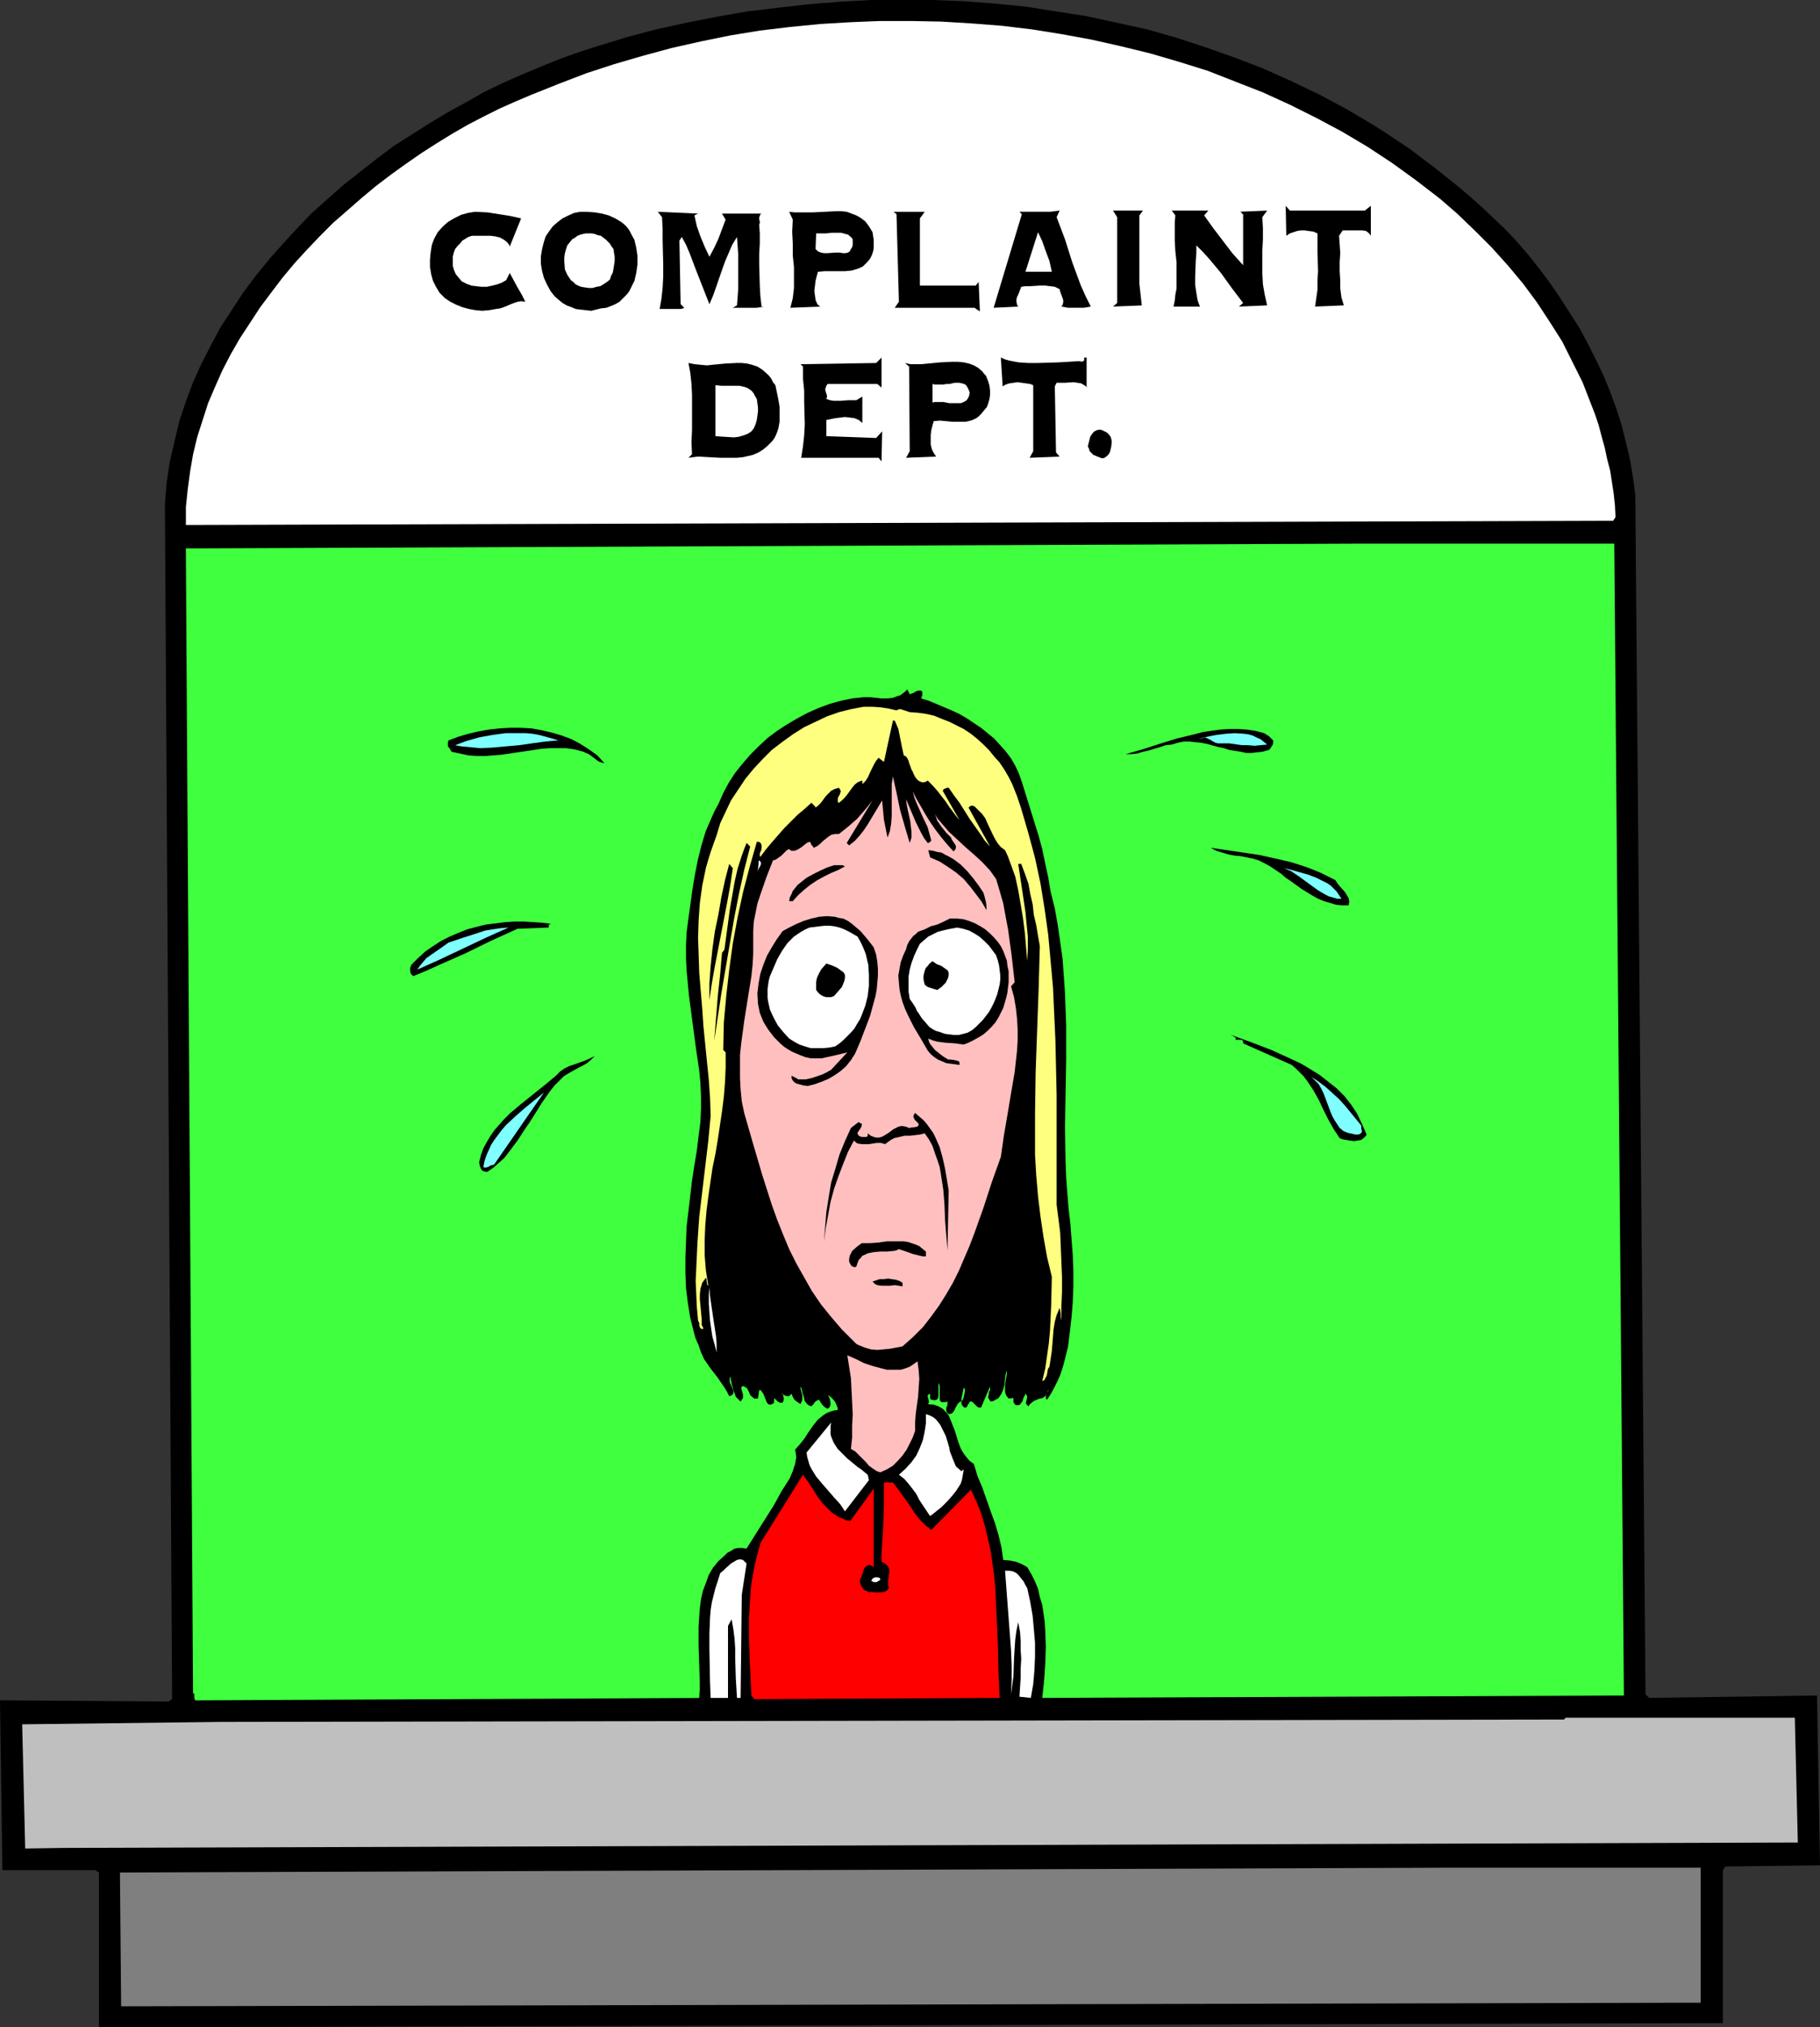 <?xml version="1.0" encoding="UTF-8" standalone="no"?>
<svg
   version="1.0"
   width="129.766mm"
   height="144.477mm"
   id="svg64"
   sodipodi:docname="Complaints - Nerd 2.wmf"
   xmlns:inkscape="http://www.inkscape.org/namespaces/inkscape"
   xmlns:sodipodi="http://sodipodi.sourceforge.net/DTD/sodipodi-0.dtd"
   xmlns="http://www.w3.org/2000/svg"
   xmlns:svg="http://www.w3.org/2000/svg">
  <rect width="100%" height="100%" fill="#333333" stroke="none"/>
  <sodipodi:namedview
     id="namedview64"
     pagecolor="#ffffff"
     bordercolor="#000000"
     borderopacity="0.25"
     inkscape:showpageshadow="2"
     inkscape:pageopacity="0.0"
     inkscape:pagecheckerboard="0"
     inkscape:deskcolor="#d1d1d1"
     inkscape:document-units="mm" />
  <defs
     id="defs1">
    <pattern
       id="WMFhbasepattern"
       patternUnits="userSpaceOnUse"
       width="6"
       height="6"
       x="0"
       y="0" />
  </defs>
  <path
     style="fill:#000000;fill-opacity:1;fill-rule:evenodd;stroke:none"
     d="m 408.524,64.803 3.232,3.717 3.07,3.878 2.909,3.878 2.747,4.04 2.586,4.04 2.586,4.04 2.262,4.202 2.101,4.202 2.101,4.363 1.778,4.363 1.616,4.363 1.454,4.525 1.131,4.525 1.131,4.686 0.808,4.848 0.646,4.848 2.747,323.044 0.97,0.97 45.248,-0.646 0.808,45.734 -25.533,0.323 -0.646,0.97 V 544.925 l -437.612,1.131 v -41.694 l -0.97,-0.646 H 0.646 L 0,457.983 l 45.41,0.323 0.97,-0.646 -1.939,-321.913 0.485,-5.818 0.808,-5.495 1.293,-5.495 1.293,-5.495 1.778,-5.333 1.939,-5.171 2.262,-5.01 2.586,-5.01 2.586,-4.848 3.07,-4.686 3.07,-4.686 3.394,-4.525 3.555,-4.363 3.717,-4.202 3.878,-4.202 3.878,-4.04 4.363,-3.878 4.202,-3.717 4.525,-3.555 4.525,-3.555 4.525,-3.394 4.848,-3.07 4.848,-3.07 4.848,-2.909 5.01,-2.747 4.848,-2.747 5.01,-2.424 5.171,-2.262 5.01,-2.101 5.171,-2.101 5.01,-1.778 5.01,-1.616 7.918,-2.424 7.918,-2.101 8.08,-1.778 8.242,-1.616 8.242,-1.454 8.242,-0.97 8.403,-0.97 8.242,-0.646 L 234.643,0 h 8.403 8.242 l 8.403,0.323 8.403,0.646 8.242,0.808 8.242,1.293 8.242,1.293 8.242,1.778 8.08,1.778 7.918,2.262 7.918,2.586 7.757,2.747 7.595,2.909 7.595,3.394 7.434,3.555 7.272,3.878 7.11,4.202 3.555,2.262 3.394,2.262 3.394,2.262 3.394,2.586 3.232,2.424 3.232,2.586 3.232,2.586 3.232,2.747 3.07,2.747 3.07,2.909 3.07,2.909 z"
     id="path1" />
  <path
     style="fill:#ffffff;fill-opacity:1;fill-rule:evenodd;stroke:none"
     d="m 388.001,53.491 4.848,4.202 4.686,4.525 4.525,4.525 4.363,4.848 4.04,4.848 3.717,5.01 3.394,5.171 3.394,5.333 2.747,5.494 2.747,5.494 1.131,2.909 1.131,2.909 1.131,2.909 0.97,2.909 0.808,3.07 0.808,2.909 0.646,3.07 0.808,3.07 0.97,6.303 0.323,3.07 0.162,3.232 -0.646,0.97 -384.608,1.131 v -4.848 l 0.485,-4.686 0.646,-4.848 0.808,-4.686 1.131,-4.686 1.454,-4.525 1.454,-4.525 1.939,-4.525 1.939,-4.363 2.262,-4.363 2.424,-4.202 2.747,-4.202 2.747,-4.202 2.909,-3.878 3.07,-4.04 3.232,-3.878 3.394,-3.717 3.555,-3.717 3.555,-3.555 3.717,-3.232 3.878,-3.394 3.878,-3.232 4.04,-3.07 4.04,-2.909 4.202,-2.909 4.04,-2.586 4.202,-2.586 4.202,-2.424 4.363,-2.262 4.202,-2.101 4.363,-1.939 4.202,-1.778 7.272,-2.909 7.595,-2.909 7.434,-2.424 7.757,-2.262 7.757,-2.101 7.918,-1.778 7.918,-1.616 7.918,-1.293 8.08,-0.97 8.242,-0.808 8.08,-0.485 8.08,-0.323 h 8.242 l 8.242,0.162 8.08,0.485 8.242,0.646 8.08,0.97 8.08,1.293 7.918,1.454 7.918,1.778 7.918,1.939 7.757,2.262 7.757,2.424 7.434,2.909 7.434,2.909 7.434,3.394 7.11,3.555 6.949,3.717 6.787,4.04 6.626,4.363 6.464,4.686 z"
     id="path2" />
  <path
     style="fill:#000000;fill-opacity:1;fill-rule:evenodd;stroke:none"
     d="m 367.801,56.723 1.616,-1.293 v 8.08 l -0.323,-0.485 -0.323,-0.323 -0.646,-0.485 -0.97,-0.162 h -1.131 -2.101 -1.131 -0.97 l -0.97,1.454 0.162,2.262 0.162,2.424 -0.162,2.424 v 2.424 l 0.162,2.424 v 2.262 l 0.323,2.424 0.646,2.101 -7.757,0.323 0.323,-2.262 0.323,-2.262 v -2.586 l 0.162,-2.424 -0.162,-5.171 V 65.288 62.864 l -1.131,-0.485 -1.293,-0.162 -0.97,-0.162 H 350.51 l -0.97,0.162 -0.97,0.323 -0.97,0.323 -0.97,0.646 -0.162,-8.08 1.131,1.293 z"
     id="path3" />
  <path
     style="fill:#000000;fill-opacity:1;fill-rule:evenodd;stroke:none"
     d="m 284.739,58.5 2.262,5.979 0.97,3.07 0.97,3.07 1.131,3.07 1.131,3.07 1.293,2.909 1.454,2.909 -1.939,0.323 h -2.101 -2.101 l -1.778,-0.323 0.323,-0.485 0.162,-0.646 v -0.646 l -0.162,-0.485 -0.485,-1.293 -0.162,-0.485 -0.162,-0.646 -1.293,-0.646 -1.293,-0.162 -1.293,-0.162 h -1.454 l -2.586,0.162 h -1.293 l -1.131,0.162 -0.485,1.293 -0.323,0.808 -0.323,0.646 -0.162,0.646 v 0.646 l 0.162,0.808 0.323,0.485 -6.626,0.323 7.595,-25.21 -0.646,-0.646 h 2.747 2.747 2.747 l 2.586,-0.323 z"
     id="path4" />
  <path
     style="fill:#000000;fill-opacity:1;fill-rule:evenodd;stroke:none"
     d="m 307.04,58.015 v 6.141 3.07 6.141 3.07 l 0.323,2.909 0.323,2.909 h 0.323 l -8.08,0.323 1.131,-0.97 V 58.5 l -1.131,-1.778 h 8.08 z"
     id="path5" />
  <path
     style="fill:#000000;fill-opacity:1;fill-rule:evenodd;stroke:none"
     d="m 324.492,58.015 2.424,3.394 2.586,3.394 2.586,3.394 2.909,3.232 V 57.692 l -0.323,-0.162 -0.162,-0.323 -0.323,-0.162 h -0.323 l 7.595,-0.323 -1.293,1.778 0.162,2.909 v 3.07 l -0.162,3.07 v 5.979 l 0.162,3.07 0.485,2.747 0.646,2.909 -7.595,0.323 1.131,-0.97 -3.07,-4.04 -2.909,-4.04 -3.232,-3.878 -1.616,-1.778 -1.778,-1.778 v 2.101 l -0.162,2.101 -0.162,4.363 v 2.101 l 0.323,2.101 0.323,1.939 0.323,0.97 0.323,0.808 h -7.11 l 0.323,-1.616 0.162,-1.616 0.323,-1.616 V 76.277 73.368 70.62 l -0.323,-2.909 -0.162,-2.909 v -1.616 -3.394 l 0.162,-1.778 -0.97,-1.293 h 9.858 z"
     id="path6" />
  <path
     style="fill:#000000;fill-opacity:1;fill-rule:evenodd;stroke:none"
     d="m 140.43,58.823 -3.07,7.595 -0.162,-0.485 -0.485,-0.646 -0.808,-0.646 -1.131,-0.646 -1.293,-0.323 -1.293,-0.162 h -1.454 -2.747 -0.808 l -0.97,0.323 -0.808,0.485 -0.808,0.485 -0.646,0.808 -0.646,0.646 -0.646,0.808 -0.323,0.808 -0.323,1.293 v 1.131 1.293 l 0.323,1.131 0.485,1.131 0.808,0.97 0.808,0.97 1.293,0.646 1.293,0.485 1.293,0.162 1.454,0.162 h 1.454 l 1.454,-0.323 1.293,-0.323 1.293,-0.485 1.131,-0.646 0.97,-1.939 v 0 l 2.101,3.878 1.131,1.939 0.97,1.939 -1.131,-0.162 -0.97,0.162 -0.97,0.323 -0.808,0.323 -1.939,0.808 -0.97,0.323 -1.131,0.162 -1.778,0.323 -1.939,0.162 -1.778,-0.162 -1.778,-0.323 -1.778,-0.485 -1.616,-0.646 -1.616,-0.808 -1.454,-0.97 -0.808,-0.808 -0.646,-0.646 -0.485,-0.808 -0.485,-0.808 -0.808,-1.616 -0.485,-1.778 -0.323,-1.939 v -1.939 l 0.162,-1.778 0.323,-2.101 0.323,-0.97 0.323,-0.808 0.97,-1.778 1.293,-1.454 1.454,-1.293 1.616,-0.97 1.939,-0.97 1.778,-0.485 1.939,-0.323 3.394,0.162 3.07,0.485 3.07,0.485 z"
     id="path7" />
  <path
     style="fill:#000000;fill-opacity:1;fill-rule:evenodd;stroke:none"
     d="m 170.003,62.864 0.97,1.778 0.485,2.101 0.323,2.101 v 2.424 l -0.323,2.262 -0.485,2.101 -0.97,1.939 -0.485,0.97 -0.646,0.808 -0.97,0.97 -0.97,0.97 -1.131,0.646 -1.131,0.485 -1.293,0.485 -1.454,0.162 -2.586,0.646 -1.454,-0.162 -1.454,-0.162 -1.293,-0.162 -1.131,-0.485 -1.293,-0.485 -1.131,-0.646 -0.97,-0.808 -1.131,-0.97 -1.131,-1.454 -0.97,-1.778 -0.808,-1.778 -0.485,-1.778 -0.323,-1.939 v -2.101 l 0.323,-1.939 0.485,-1.939 0.485,-1.454 0.97,-1.454 0.97,-1.293 1.293,-1.131 1.293,-0.97 1.616,-0.808 1.454,-0.646 1.616,-0.323 h 1.939 l 2.101,0.162 1.939,0.323 1.778,0.485 1.778,0.808 1.616,0.97 0.808,0.646 0.646,0.646 0.646,0.808 z"
     id="path8" />
  <path
     style="fill:#000000;fill-opacity:1;fill-rule:evenodd;stroke:none"
     d="m 187.133,58.015 0.646,2.909 0.97,2.747 1.131,2.747 1.293,2.747 1.293,-2.424 1.131,-2.424 1.939,-5.171 -0.97,-1.616 h 11.312 -0.646 l -0.323,0.162 -0.162,0.485 -0.162,0.323 v 0.646 l 0.162,0.485 v 0.485 l -0.162,0.323 0.162,2.424 v 2.747 l -0.162,2.747 v 2.909 l 0.162,5.656 0.162,2.909 0.323,2.747 h 0.646 l -1.939,0.323 h -2.101 -2.101 -2.262 l 1.131,-0.646 0.162,-2.101 0.162,-2.262 v -4.686 -4.848 l -0.323,-4.525 -1.293,2.101 -0.97,2.262 -0.97,2.262 -0.808,2.262 -1.616,4.686 -0.808,2.262 -0.97,2.262 -1.778,-4.525 -1.778,-4.525 -1.778,-4.686 -0.97,-2.262 -1.131,-2.101 -0.646,0.97 0.323,17.13 0.97,0.97 -0.323,0.162 -0.646,0.162 h -0.808 -2.909 -0.97 -0.97 l 0.485,-2.747 0.323,-2.909 0.162,-3.07 v -3.232 l -0.162,-6.626 v -3.07 l -0.162,-3.07 -1.131,-1.454 10.827,0.485 z"
     id="path9" />
  <path
     style="fill:#000000;fill-opacity:1;fill-rule:evenodd;stroke:none"
     d="m 235.128,62.54 0.323,2.101 V 65.611 66.742 l -0.162,0.97 -0.323,0.97 -0.485,0.97 -0.646,0.808 -0.646,0.646 -0.646,0.646 -0.646,0.323 -0.808,0.323 -1.616,0.485 -1.778,0.162 h -5.494 l -1.778,0.162 -0.323,1.131 -0.323,1.293 -0.162,1.293 -0.162,1.454 0.162,1.293 0.162,1.131 0.485,1.131 0.323,0.323 0.485,0.323 -8.08,0.323 0.323,-1.293 0.323,-1.293 0.323,-2.747 v -2.747 -2.909 l -0.323,-3.07 V 65.611 l -0.162,-3.232 0.162,-3.232 -0.97,-2.101 1.454,0.162 h 1.616 3.232 l 3.232,-0.162 3.07,-0.162 h 1.454 l 1.454,0.162 1.293,0.485 1.293,0.485 1.131,0.646 1.293,0.97 0.97,1.293 z"
     id="path10" />
  <path
     style="fill:#000000;fill-opacity:1;fill-rule:evenodd;stroke:none"
     d="m 247.894,58.823 v 18.1 h 15.029 l 0.808,-0.97 0.323,7.919 -1.454,-0.97 h -21.493 l 1.131,-1.616 -0.646,-23.594 -0.808,-0.646 h 8.403 z"
     id="path11" />
  <path
     style="fill:#ffffff;fill-opacity:1;fill-rule:evenodd;stroke:none"
     d="m 283.446,73.206 h -7.11 l 3.394,-10.666 1.131,2.424 0.97,2.747 0.97,2.586 z"
     id="path12" />
  <path
     style="fill:#ffffff;fill-opacity:1;fill-rule:evenodd;stroke:none"
     d="m 165.317,67.065 0.162,1.131 0.162,0.97 v 1.131 l -0.162,1.131 -0.162,0.97 -0.162,0.97 -0.485,0.97 -0.323,0.97 -0.808,0.646 -0.97,0.646 -0.808,0.485 -0.97,0.162 -1.131,0.323 h -0.97 l -1.131,-0.162 -0.97,-0.162 -0.808,-0.323 -0.646,-0.323 -0.646,-0.646 -0.646,-0.485 -0.97,-1.454 -0.646,-1.454 -0.162,-2.101 v -1.131 l 0.162,-1.131 0.323,-1.131 0.323,-0.97 0.646,-0.808 0.646,-0.808 0.808,-0.485 0.646,-0.485 0.808,-0.323 0.646,-0.162 0.808,-0.162 h 0.808 0.808 l 0.808,0.162 0.808,0.323 0.808,0.162 0.646,0.485 0.646,0.485 0.646,0.646 0.485,0.485 0.485,0.808 z"
     id="path13" />
  <path
     style="fill:#ffffff;fill-opacity:1;fill-rule:evenodd;stroke:none"
     d="m 229.795,64.48 v 0.646 0.808 l -0.162,0.646 -0.323,0.485 -0.323,0.646 -0.485,0.323 -0.646,0.162 h -0.646 l -0.97,-0.162 h -1.131 l -2.101,0.162 h -0.97 l -0.808,-0.162 -0.808,-0.323 -0.646,-0.646 v 0 l 0.162,-4.202 h 1.293 1.454 l 1.293,-0.162 h 1.454 1.293 l 1.131,0.323 0.646,0.162 0.97,0.808 z"
     id="path14" />
  <path
     style="fill:#000000;fill-opacity:1;fill-rule:evenodd;stroke:none"
     d="m 236.421,103.426 h -13.413 l -0.323,0.485 -0.162,0.485 -0.162,0.485 0.162,0.646 0.162,0.485 0.162,0.485 v 0.485 l -0.162,0.485 0.97,0.323 0.97,0.162 h 0.97 0.97 l 2.101,-0.162 h 1.131 0.97 l 1.616,-0.97 v 7.111 l -0.97,-0.808 -1.131,-0.485 -1.293,-0.162 -1.293,-0.162 -1.293,0.162 -1.293,0.162 -2.424,0.485 v 4.363 l 13.413,0.485 1.616,-1.778 -0.162,8.08 -0.808,-0.97 h -20.846 l 0.485,-3.07 0.323,-2.909 0.162,-3.07 -0.162,-5.979 v -3.07 l -0.323,-3.232 v -3.232 l -0.646,-0.646 20.362,-0.323 1.454,-1.454 v 8.08 z"
     id="path15" />
  <path
     style="fill:#000000;fill-opacity:1;fill-rule:evenodd;stroke:none"
     d="m 290.556,97.285 h 0.485 l 0.485,0.162 0.323,-0.162 0.323,-0.162 v -0.808 h 0.646 v 8.08 l -0.162,-0.323 -0.485,-0.323 -0.808,-0.485 -0.97,-0.162 -1.131,-0.162 -2.262,0.162 h -1.131 -1.131 l -0.485,0.97 0.323,17.776 0.97,1.131 -8.08,0.323 0.97,-1.778 v -17.776 l -0.808,-0.323 -1.131,-0.162 -1.131,-0.162 -1.131,-0.162 -1.131,0.162 -1.131,0.162 -0.97,0.323 -0.808,0.485 -0.485,-7.757 1.131,0.485 1.131,0.323 2.586,0.485 2.586,0.162 h 2.586 l 5.494,-0.162 2.747,-0.162 z"
     id="path16" />
  <path
     style="fill:#000000;fill-opacity:1;fill-rule:evenodd;stroke:none"
     d="m 208.949,103.749 0.808,3.878 0.323,1.939 v 2.101 1.939 l -0.323,1.778 -0.323,0.97 -0.323,0.808 -0.485,0.97 -0.646,0.808 -1.131,1.131 -1.131,0.97 -1.293,0.808 -1.454,0.646 -1.293,0.323 -1.454,0.323 -1.616,0.162 h -1.454 -3.07 l -3.07,-0.162 -2.909,-0.162 -1.293,0.162 -1.293,0.162 0.97,-0.97 -0.162,-3.232 0.162,-3.232 v -6.303 -3.232 l -0.162,-3.07 -0.323,-2.909 -0.485,-2.586 1.616,0.323 1.616,0.162 1.778,0.162 1.454,-0.162 3.394,-0.323 3.07,-0.162 h 1.454 l 1.454,0.162 1.293,0.323 1.454,0.485 1.293,0.808 1.293,1.131 0.646,0.646 0.485,0.646 0.485,0.97 z"
     id="path17" />
  <path
     style="fill:#000000;fill-opacity:1;fill-rule:evenodd;stroke:none"
     d="m 266.317,102.779 0.323,1.131 0.162,1.293 v 1.131 l -0.162,1.131 -0.323,1.131 -0.323,0.97 -0.808,0.97 -0.808,0.97 -0.646,0.646 -0.646,0.485 -0.646,0.323 -0.808,0.323 -1.454,0.323 h -1.778 -1.616 l -1.778,-0.162 -1.778,-0.162 -1.616,0.162 -0.323,1.131 -0.323,1.293 -0.162,1.293 v 1.293 1.293 l 0.323,1.293 0.485,0.97 0.646,0.97 -8.08,0.323 0.97,-1.778 -0.162,-22.786 -1.131,-0.97 1.454,0.323 h 1.616 1.454 l 1.616,-0.162 3.394,-0.323 3.232,-0.162 h 1.454 l 1.616,0.162 1.454,0.323 1.293,0.485 1.131,0.646 1.131,0.97 0.485,0.646 0.485,0.485 z"
     id="path18" />
  <path
     style="fill:#ffffff;fill-opacity:1;fill-rule:evenodd;stroke:none"
     d="m 261.307,105.688 -0.162,0.97 -0.323,0.646 -0.323,0.485 -0.485,0.323 -0.646,0.323 -0.485,0.162 h -1.616 -1.454 l -1.616,-0.323 h -1.616 -0.646 l -0.646,0.162 v -5.01 l 0.646,0.162 h 0.646 1.616 l 0.808,-0.162 h 0.808 l 1.454,-0.323 h 1.293 l 0.646,0.162 0.646,0.162 0.485,0.323 0.323,0.485 0.323,0.646 z"
     id="path19" />
  <path
     style="fill:#ffffff;fill-opacity:1;fill-rule:evenodd;stroke:none"
     d="m 203.939,107.466 0.323,2.262 v 1.131 l -0.162,1.131 -0.162,1.131 -0.323,1.131 -0.485,1.131 -0.646,0.808 -0.97,0.646 -1.293,0.485 -1.131,0.323 -1.293,0.162 -2.586,-0.162 -2.424,-0.162 v -13.736 l 1.616,0.162 h 3.232 1.616 l 1.454,0.323 0.808,0.323 0.485,0.323 0.646,0.485 0.485,0.646 0.323,0.646 z"
     id="path20" />
  <path
     style="fill:#000000;fill-opacity:1;fill-rule:evenodd;stroke:none"
     d="m 299.606,118.94 -0.162,1.454 -0.162,0.646 -0.162,0.646 -0.323,0.646 -0.485,0.485 -0.646,0.485 -0.646,0.162 -1.293,-0.485 -1.131,-0.485 -0.485,-0.485 -0.485,-0.485 -0.162,-0.646 -0.323,-0.646 0.646,-2.586 0.323,-0.485 0.323,-0.485 0.485,-0.485 0.646,-0.323 0.808,-0.162 0.646,0.162 0.646,0.323 0.646,0.323 0.485,0.485 0.485,0.646 0.162,0.485 z"
     id="path21" />
  <path
     style="fill:#3fff3f;fill-opacity:1;fill-rule:evenodd;stroke:none"
     d="m 437.612,456.69 -156.752,0.646 0.485,-4.363 0.323,-4.686 0.162,-4.686 -0.162,-4.525 -0.162,-2.424 -0.323,-2.262 -0.323,-2.101 -0.646,-2.101 -0.485,-2.262 -0.808,-1.939 -0.97,-1.939 -1.131,-1.939 -1.454,-0.808 -1.616,-0.646 -1.616,-0.323 -1.778,-0.162 -0.485,-3.394 -0.808,-3.394 -0.97,-3.232 -1.131,-3.07 -2.262,-6.464 -1.293,-3.07 -0.97,-3.232 -1.131,-0.808 -0.97,-1.131 -0.808,-1.131 -0.646,-1.131 -0.485,-1.293 -0.485,-1.454 -0.323,-1.131 -0.485,-1.454 -0.485,-1.131 -0.485,-1.293 -0.485,-1.131 -0.808,-0.97 -0.808,-0.808 -1.131,-0.646 -1.293,-0.485 h -0.808 l -0.808,-0.162 0.323,-0.323 v -0.323 l -0.162,-0.808 -0.162,-0.485 v -0.162 l 0.162,-0.485 h 0.162 l 0.323,-0.162 v -0.162 0.162 0.646 0.646 l 0.323,0.323 h 0.323 l 0.485,0.162 0.646,-0.162 0.323,-0.323 0.162,-0.646 v -3.555 l 0.162,0.323 0.162,0.485 v 0.97 0.97 0.97 0.808 l 0.162,0.323 0.162,0.162 0.162,0.162 h 0.485 0.485 l 0.646,-0.162 v 0.485 0.323 l -0.162,0.485 -0.162,0.485 v 0.323 0.485 l 0.162,0.323 0.485,0.485 0.808,-0.162 0.485,-0.485 0.323,-0.485 0.162,-0.485 0.646,-1.131 0.485,-0.485 0.323,-0.162 h 0.485 l -0.323,-0.485 0.646,-3.232 0.323,0.323 v 0.646 l -0.162,0.808 -0.162,0.808 -0.323,0.808 -0.323,0.646 0.162,0.485 0.162,0.323 0.162,0.162 0.323,0.323 h 0.485 l 0.323,-0.323 0.162,-0.485 0.323,-0.323 0.162,-0.485 h 0.485 l 0.323,0.162 0.646,0.646 0.646,0.646 0.485,0.162 h 0.485 l 2.424,-5.656 v 0.485 0.485 l -0.323,0.485 v 0.646 l -0.162,0.485 v 0.485 l 0.323,0.485 0.323,0.485 0.808,-0.162 0.485,-0.323 0.646,-0.323 0.323,-0.323 0.646,-0.97 0.485,-1.131 0.323,-1.293 0.162,-1.454 0.162,-1.293 0.323,-1.131 v 0.97 l -0.162,0.97 -0.323,1.939 v 0.97 0.97 l 0.323,0.97 0.646,0.808 1.293,-0.162 v 0.97 l 0.162,0.485 0.485,0.485 h 0.646 l 0.485,-0.162 0.323,-0.485 0.323,-0.323 0.323,-1.131 0.323,-0.485 0.162,-0.485 0.323,0.323 0.162,0.485 -0.162,0.97 -0.162,0.323 v 0.485 l 0.162,0.323 0.485,0.485 0.323,-0.485 0.323,-0.323 0.808,-0.646 0.808,-0.323 0.323,-0.162 0.485,-0.162 0.808,-0.162 0.646,-0.485 0.323,-0.323 0.162,-0.485 0.323,-0.485 0.162,-0.646 -0.323,0.808 -0.323,0.646 -0.162,0.808 v 0.323 l 0.323,0.323 0.97,-1.454 0.97,-1.778 0.808,-1.616 0.808,-1.778 0.646,-1.939 0.485,-1.778 0.97,-3.878 0.485,-3.878 0.485,-4.202 0.323,-4.04 0.162,-4.202 v -4.202 l -0.162,-4.202 -0.646,-8.403 -0.485,-4.202 -0.323,-4.04 -0.323,-4.202 -0.162,-4.202 -0.162,-9.373 0.162,-9.211 0.162,-9.05 v -9.05 l -0.323,-9.05 -0.323,-4.525 -0.323,-4.525 -0.646,-4.525 -0.646,-4.525 -0.808,-4.525 -1.131,-4.525 -0.646,-3.878 -0.808,-3.717 -0.808,-3.878 -0.97,-3.555 -2.262,-7.272 -2.262,-7.272 -0.808,-2.262 -0.97,-2.101 -1.131,-1.939 -1.454,-1.939 -1.454,-1.616 -1.616,-1.778 -1.778,-1.454 -1.778,-1.454 -1.939,-1.293 -1.939,-1.293 -1.939,-1.131 -2.101,-0.97 -4.202,-1.778 -1.939,-0.808 -2.101,-0.646 0.323,-0.808 v -0.485 -0.485 l -0.323,-0.323 h -0.323 -0.485 l -0.485,0.162 -0.808,0.485 -0.97,0.323 -0.646,-1.293 -0.646,0.646 -0.646,0.485 -0.646,0.485 -0.646,0.162 -1.293,0.485 -1.454,0.162 h -1.616 l -1.454,-0.162 -1.616,-0.162 h -1.778 l -3.07,0.323 -3.07,0.646 -2.909,0.808 -3.07,1.131 -2.909,1.293 -2.747,1.454 -2.747,1.616 -2.747,1.778 -2.586,1.939 -2.424,2.262 -2.262,2.262 -2.101,2.424 -1.939,2.424 -1.778,2.747 -1.454,2.747 -1.293,2.909 -0.97,1.778 -0.808,1.778 -1.616,3.717 -1.131,3.717 -0.97,3.878 -0.808,4.04 -0.646,3.878 -1.131,8.08 -0.485,3.717 -0.162,3.394 v 3.555 l 0.162,3.394 0.646,6.787 1.778,13.413 0.97,6.626 0.323,3.394 0.162,3.555 v 3.394 l -0.162,3.555 -0.485,3.717 -0.485,4.04 -0.646,3.878 -0.646,4.202 -0.97,8.242 -0.485,4.04 -0.162,4.202 -0.162,4.202 v 4.04 l 0.162,4.202 0.485,3.878 0.646,4.04 0.97,3.878 0.485,1.778 0.808,1.778 0.646,1.939 0.808,1.778 1.778,2.586 1.778,2.262 1.778,2.586 0.808,1.293 0.646,1.293 0.485,-0.162 0.323,-0.162 0.162,-0.162 0.162,-0.323 v -0.646 l -0.323,-0.808 -0.323,-0.808 -0.323,-0.646 v -0.808 -0.323 l 0.162,-0.485 0.162,0.97 0.162,0.97 0.485,1.778 0.323,0.808 0.323,0.97 0.646,0.646 0.646,0.646 0.323,-0.485 0.323,-0.485 v -0.485 -0.485 l -0.323,-1.131 -0.162,-0.485 0.162,-0.485 0.323,-0.162 0.323,0.162 0.646,0.323 0.323,0.485 0.323,0.646 0.323,0.808 0.485,0.485 0.646,0.485 h 0.485 0.485 l 0.323,-2.262 h 0.485 l 0.162,0.323 0.485,0.646 0.323,0.808 0.323,0.808 0.323,0.808 0.162,0.162 0.323,0.323 h 0.323 0.323 l 0.323,-0.162 0.485,-0.323 v -1.293 l 0.485,0.485 0.485,0.485 0.323,0.162 0.323,0.162 h 0.323 0.323 l 0.162,-0.323 0.162,-0.323 v -0.646 l -0.162,-0.808 -0.485,-0.646 0.485,0.485 0.485,0.323 0.485,0.162 h 0.646 l 0.646,-0.646 0.323,0.808 0.485,0.808 0.808,0.646 0.808,0.485 0.323,-0.646 0.162,-0.485 v -0.646 -0.646 l -0.323,-1.131 -0.162,-0.646 v -0.485 l 0.323,0.646 0.162,0.808 0.485,1.616 0.162,0.808 0.485,0.646 0.485,0.485 0.485,0.162 0.323,0.162 0.323,-0.323 0.323,-0.323 0.162,-0.323 0.162,-0.162 0.323,-0.323 0.323,-0.162 0.485,-0.162 0.485,0.808 0.485,0.646 0.485,0.485 0.808,0.485 0.485,-0.323 0.162,-0.323 0.162,-0.485 v -0.485 l -0.162,-0.97 -0.323,-0.808 -0.323,-0.323 0.646,0.323 0.485,0.485 0.485,0.485 0.485,0.646 0.485,1.131 0.162,0.485 v 0.485 l -1.131,0.162 -0.97,0.323 -0.808,0.323 -0.808,0.485 -0.808,0.646 -0.808,0.646 -1.293,1.616 -1.131,1.616 -0.646,0.97 -0.485,0.808 -1.293,1.616 -1.293,1.454 0.162,0.97 0.162,1.131 -0.162,0.808 -0.162,0.97 -0.646,1.939 -0.808,1.939 -2.262,3.555 -0.97,1.778 -0.97,1.778 -7.434,11.797 -1.131,-0.162 h -1.131 l -0.97,0.162 -0.97,0.646 -0.97,0.485 -0.808,0.808 -1.616,1.454 -1.454,1.778 -1.131,1.939 -0.808,2.262 -0.808,2.101 -0.485,2.262 -0.323,2.424 -0.162,2.424 -0.162,2.424 v 5.01 l 0.162,4.848 0.162,4.848 v 2.262 l -0.162,2.262 -135.421,0.646 h -0.323 l -0.162,-0.162 -0.162,-0.646 v -0.646 -0.323 l -0.323,-0.162 -1.939,-308.338 317.059,-1.293 h 67.872 z"
     id="path22" />
  <path
     style="fill:#ffff7f;fill-opacity:1;fill-rule:evenodd;stroke:none"
     d="m 241.592,191.338 0.323,-0.162 0.485,-0.162 h 0.323 l 0.485,0.162 0.97,0.323 0.97,0.323 2.262,0.162 2.262,0.323 2.101,0.485 1.939,0.808 2.101,0.808 1.939,0.97 1.939,0.97 1.939,1.293 1.616,1.293 1.778,1.616 1.454,1.454 1.454,1.778 1.454,1.616 1.293,1.939 1.131,1.939 0.97,1.939 1.293,3.232 1.131,3.394 1.939,6.626 1.778,6.626 1.454,6.787 1.131,6.949 0.97,6.949 0.646,7.111 0.646,7.111 0.323,7.111 0.323,7.111 0.162,7.272 0.162,7.434 v 14.706 14.867 l 0.485,3.717 0.485,3.878 0.162,3.878 0.162,4.04 0.162,4.04 v 3.878 l -0.162,3.878 v 3.878 l -0.162,-0.97 v -0.808 l -0.162,-0.97 -0.162,-0.646 -0.808,1.939 -0.485,1.778 -0.323,1.939 -0.162,1.939 -0.323,4.04 -0.323,2.101 -0.323,2.101 -0.323,0.485 -0.162,0.485 -0.162,1.131 -0.162,0.485 -0.323,0.485 -0.162,0.485 -0.646,0.323 0.808,-3.394 0.485,-3.394 0.485,-3.394 0.323,-3.555 0.323,-7.111 0.162,-7.272 -1.293,-5.333 -0.97,-5.495 -0.808,-5.495 -0.646,-5.333 -0.485,-5.656 -0.323,-5.495 v -5.495 -5.656 l 0.162,-11.151 0.808,-22.463 0.323,-11.474 -0.485,-2.747 -0.485,-2.909 -0.646,-2.747 -0.323,-2.909 -0.646,-2.747 -0.485,-2.747 -0.97,-2.747 -0.97,-2.586 h -0.808 l 0.97,6.464 0.97,6.464 0.323,3.394 0.323,3.232 v 3.394 l -0.162,3.232 -0.646,-7.595 -0.485,-3.878 -0.646,-3.878 -0.646,-3.717 -0.808,-3.717 -1.293,-3.555 -0.646,-1.778 -0.808,-1.778 -1.131,-0.808 -0.808,-0.97 -0.808,-1.293 -0.646,-1.293 -1.293,-2.747 -0.646,-1.454 -0.808,-1.131 -0.808,-0.808 -0.646,-0.646 -0.646,-0.646 -0.485,-0.162 h -0.485 l -0.646,0.485 5.818,10.504 -1.454,-1.616 -1.293,-1.939 -2.747,-3.878 -2.747,-4.363 -1.454,-1.939 -1.454,-2.101 h -0.485 l -0.323,0.162 -0.485,0.162 -0.323,0.485 4.525,7.919 -0.808,-0.97 -0.97,-1.293 -0.97,-1.293 -0.97,-1.454 -2.262,-2.909 -1.293,-1.454 -1.293,-1.293 -0.485,0.323 -0.646,0.162 h -0.323 l -0.485,-0.162 -0.323,-0.162 -0.485,-0.323 -0.646,-0.808 -0.485,-0.97 -0.162,-0.485 -0.323,-0.485 -0.323,-0.97 -0.323,-0.808 -0.162,-0.646 -0.323,-0.646 -0.323,-0.485 -0.646,-0.323 -0.485,-2.262 -0.485,-2.424 -0.485,-2.424 -0.485,-1.131 -0.485,-1.131 h -0.485 l -2.424,11.151 -1.454,-1.131 -0.646,0.808 -0.485,0.808 -0.485,0.97 -0.485,0.97 -0.808,1.778 -0.646,0.97 -0.808,0.808 v -0.485 -0.323 l -0.162,-0.162 -1.131,0.485 -0.808,0.646 -0.646,0.808 -1.293,1.778 -0.646,0.808 -0.808,0.808 -0.808,0.646 -0.323,-0.162 v -0.323 -0.646 l 0.162,-0.485 0.323,-0.485 0.162,-0.485 0.162,-0.485 -0.162,-0.485 -0.162,-0.162 -0.162,-0.323 -1.131,0.323 -0.97,0.485 -0.646,0.646 -0.808,0.808 -1.293,1.778 -0.808,0.808 -0.646,0.485 -0.162,-0.323 -0.323,-0.323 -0.162,-0.162 -0.162,-0.162 -0.323,-0.323 -1.778,1.616 -1.939,1.616 -1.778,1.778 -1.778,1.778 -3.394,3.878 -1.616,1.939 -1.454,1.939 -0.162,-0.162 v -0.162 -0.646 l 0.323,-0.646 0.162,-0.646 v -0.646 l -0.162,-0.646 -0.162,-0.162 -0.162,-0.162 -0.323,-0.162 h -0.485 l -1.939,6.787 -1.778,6.787 -1.454,6.787 -1.293,6.949 -0.97,7.111 -0.808,7.111 -0.646,7.111 -0.162,7.434 0.646,0.646 v 0 4.04 l -0.162,3.878 -0.323,4.04 -0.485,3.878 -1.131,7.595 -0.646,3.878 -0.808,3.878 -1.131,7.757 -0.485,3.878 -0.323,3.878 -0.162,3.878 v 4.04 l 0.323,4.04 0.646,4.202 -0.323,-0.323 v -0.162 l -0.162,-1.131 v -0.323 l -0.162,-0.162 -0.485,0.646 -0.485,0.646 -0.485,1.616 -0.162,1.454 v 1.454 l 0.323,3.394 0.162,1.778 v 1.778 l 0.162,0.162 0.162,0.323 0.162,0.485 h -0.485 l -0.323,-0.162 -0.162,-0.323 -0.162,-0.485 v -0.646 l -0.162,-0.323 -0.162,-0.323 -0.323,-3.555 -0.162,-3.555 -0.162,-3.555 0.162,-3.394 0.323,-6.949 0.485,-6.949 1.616,-13.575 0.808,-6.787 0.646,-6.787 -0.162,-4.848 -0.323,-4.686 -0.97,-9.696 -0.485,-4.848 -0.323,-4.686 -0.808,-9.696 -0.162,-4.848 -0.162,-4.686 0.162,-4.848 0.323,-4.525 0.646,-4.686 0.97,-4.686 0.646,-2.262 0.646,-2.101 0.808,-2.262 0.808,-2.262 0.97,-3.232 1.454,-3.07 1.454,-3.07 1.939,-2.909 1.939,-2.909 2.262,-2.747 2.424,-2.586 2.424,-2.424 2.747,-2.101 2.909,-2.101 3.07,-1.939 3.07,-1.454 3.07,-1.454 3.232,-1.131 3.232,-0.808 3.394,-0.646 h 2.424 l 2.262,0.162 2.101,0.323 z"
     id="path23" />
  <path
     style="fill:#000000;fill-opacity:1;fill-rule:evenodd;stroke:none"
     d="m 162.893,205.559 -0.808,-0.162 -0.808,-0.323 -1.293,-0.97 -1.293,-0.97 -0.808,-0.323 -0.646,-0.323 -2.424,-0.646 -2.262,-0.323 h -2.101 -2.262 l -2.262,0.162 -2.101,0.323 -4.363,0.646 -4.363,0.646 -2.101,0.162 -2.101,0.162 h -2.424 l -2.262,-0.162 -2.262,-0.485 -2.262,-0.485 -0.485,-0.808 -0.485,-0.646 v -0.808 -0.323 l 0.162,-0.485 2.586,-0.97 2.747,-0.808 2.747,-0.646 2.747,-0.485 2.909,-0.323 2.747,-0.162 h 2.909 l 2.909,0.162 2.747,0.485 2.747,0.646 2.747,0.808 2.586,0.97 2.424,1.293 2.262,1.454 2.262,1.616 z"
     id="path24" />
  <path
     style="fill:#000000;fill-opacity:1;fill-rule:evenodd;stroke:none"
     d="m 343.076,199.418 v 0.808 l -0.162,0.485 -0.323,0.485 -0.323,0.485 -0.323,0.323 -0.646,0.162 -1.131,0.323 -1.454,0.162 -1.454,0.162 h -1.454 l -1.454,-0.323 -3.07,-0.485 -1.454,-0.485 -1.616,-0.323 -2.909,-0.808 -1.616,-0.323 -1.616,-0.162 -1.454,-0.162 h -1.616 l -1.616,0.323 -1.616,0.485 -1.616,0.162 -1.454,0.485 -1.616,0.485 -1.616,0.485 -1.454,0.323 -1.616,0.485 -1.616,0.162 h -1.454 l 4.525,-1.293 4.525,-1.454 4.686,-1.454 4.686,-1.131 2.424,-0.646 2.262,-0.323 2.424,-0.323 2.424,-0.162 h 2.262 l 2.424,0.162 2.262,0.323 2.424,0.646 1.293,0.808 0.485,0.485 z"
     id="path25" />
  <path
     style="fill:#7fffff;fill-opacity:1;fill-rule:evenodd;stroke:none"
     d="m 150.449,199.418 -3.555,0.323 -3.555,0.485 -3.394,0.485 -3.555,0.323 -3.555,0.323 -3.394,0.162 -3.394,-0.323 -1.778,-0.162 -1.616,-0.323 3.07,-1.131 3.394,-0.97 3.555,-0.646 3.555,-0.485 h 3.717 1.778 l 1.778,0.162 1.778,0.323 1.778,0.485 1.778,0.485 z"
     id="path26" />
  <path
     style="fill:#7fffff;fill-opacity:1;fill-rule:evenodd;stroke:none"
     d="m 341.46,200.549 -1.778,0.162 -1.616,0.162 -1.778,-0.162 h -1.616 l -3.394,-0.485 h -1.616 -1.454 l -0.646,-0.162 -0.646,-0.323 -0.485,-0.323 -1.293,-0.646 -0.646,-0.162 -0.646,0.162 -0.808,0.323 2.262,-0.646 2.424,-0.485 2.586,-0.323 2.424,-0.162 2.586,0.162 1.131,0.162 1.131,0.323 0.97,0.485 1.131,0.485 0.808,0.646 z"
     id="path27" />
  <path
     style="fill:#ffbfbf;fill-opacity:1;fill-rule:evenodd;stroke:none"
     d="m 245.147,227.052 0.485,-1.454 v -1.454 l -0.162,-1.454 -0.162,-1.454 -0.323,-1.454 -0.323,-1.454 -0.323,-1.616 -0.162,-1.454 1.293,3.07 1.293,3.07 1.454,2.909 0.808,1.454 0.97,1.293 h 0.162 l 0.323,-0.162 0.485,-0.485 -0.485,-1.778 -0.485,-1.778 -1.454,-3.07 -1.454,-3.232 -0.646,-1.616 -0.485,-1.778 0.97,1.939 1.131,1.939 1.293,2.262 1.293,2.101 1.454,2.101 1.616,2.101 1.616,1.939 1.616,1.778 0.485,-0.485 0.162,-0.485 v -0.485 l -0.162,-0.323 -0.646,-0.97 -0.323,-0.485 -0.162,-0.485 -1.293,-1.293 -1.293,-1.616 -1.131,-1.616 -0.323,-0.97 -0.323,-0.808 0.808,1.293 0.97,1.131 1.939,2.262 2.262,2.101 2.262,2.101 2.424,2.101 2.101,1.939 2.101,2.262 0.808,1.131 0.808,1.131 0.97,3.232 0.97,3.394 0.646,3.555 0.646,3.394 0.97,7.111 0.808,7.111 -0.97,1.131 0.808,2.909 0.485,2.909 0.323,2.909 0.162,2.909 v 2.909 l -0.162,2.747 -0.323,2.909 -0.323,2.909 -0.97,5.656 -0.97,5.818 -0.97,5.656 -0.808,5.656 -2.424,6.787 -2.262,6.949 -2.424,6.787 -1.293,3.394 -1.454,3.394 -1.454,3.394 -1.616,3.232 -1.778,3.07 -1.939,3.07 -2.101,2.909 -2.262,2.909 -2.586,2.586 -2.909,2.586 -1.616,0.323 -1.778,0.323 -1.616,0.162 -1.778,0.162 -1.778,-0.162 -1.616,-0.485 -1.616,-0.646 -0.646,-0.323 -0.646,-0.646 -3.232,-3.232 -2.909,-3.394 -2.747,-3.394 -2.424,-3.555 -2.101,-3.717 -2.101,-3.717 -1.939,-3.878 -1.616,-3.878 -1.616,-4.04 -1.454,-4.04 -2.586,-8.08 -2.424,-8.242 -2.424,-8.403 -0.646,-3.07 -0.323,-3.232 -0.162,-3.07 v -3.07 -3.232 l 0.323,-3.07 0.808,-5.979 0.485,-3.07 0.485,-3.07 0.97,-5.979 0.323,-3.07 0.162,-2.909 v -3.07 -3.07 l 0.162,-2.586 0.485,-2.424 0.485,-2.424 0.808,-2.424 1.616,-4.686 1.778,-4.525 0.646,-0.162 0.485,-0.323 1.131,-0.808 0.485,-0.485 0.485,-0.485 0.485,-0.485 0.646,-0.323 0.323,0.323 0.323,0.162 h 0.808 l 0.808,-0.323 0.808,-0.485 0.646,-0.485 0.808,-0.646 0.485,-0.323 0.646,-0.162 0.323,0.808 0.323,0.323 0.323,0.485 0.97,-0.485 0.808,-0.646 0.646,-0.646 0.808,-0.646 0.808,-0.646 0.808,-0.485 0.97,-0.162 h 0.485 0.485 l 2.424,-1.939 2.424,-2.101 2.262,-2.586 1.939,-2.424 -6.949,11.474 0.646,0.646 1.616,-1.293 1.293,-1.454 1.131,-1.454 0.97,-1.454 1.939,-3.232 1.939,-3.232 0.485,5.171 0.485,2.424 0.485,2.424 0.646,-1.778 0.323,-1.939 0.162,-2.101 v -6.303 -2.262 l 0.323,-2.101 0.97,4.363 0.97,4.686 1.293,4.525 z"
     id="path28" />
  <path
     style="fill:#ffffff;fill-opacity:1;fill-rule:evenodd;stroke:none"
     d="m 227.371,218.326 -5.333,5.01 z"
     id="path29" />
  <path
     style="fill:#ffffff;fill-opacity:1;fill-rule:evenodd;stroke:none"
     d="m 221.392,219.618 -2.101,1.939 z"
     id="path30" />
  <path
     style="fill:#000000;fill-opacity:1;fill-rule:evenodd;stroke:none"
     d="m 202.161,228.022 -1.616,6.303 -1.454,6.626 -1.293,6.626 -1.131,6.626 -1.131,6.626 -1.131,6.626 -0.97,6.464 -0.97,6.464 0.97,-12.12 0.646,-5.979 0.485,-5.656 0.646,-0.808 0.485,-3.555 0.97,-7.272 0.646,-3.717 0.646,-3.717 0.808,-3.555 1.131,-3.555 0.646,-1.778 0.646,-1.616 z"
     id="path31" />
  <path
     style="fill:#ffffff;fill-opacity:1;fill-rule:evenodd;stroke:none"
     d="m 263.731,228.022 0.97,0.97 z"
     id="path32" />
  <path
     style="fill:#000000;fill-opacity:1;fill-rule:evenodd;stroke:none"
     d="m 359.883,237.071 0.485,0.808 0.646,0.808 1.454,1.616 0.485,0.808 0.485,0.808 0.162,0.97 -0.162,0.97 h -1.778 l -1.616,-0.162 -1.616,-0.485 -1.616,-0.485 -1.616,-0.646 -1.454,-0.808 -2.909,-1.778 -2.909,-2.101 -1.454,-0.97 -1.293,-1.131 -2.909,-1.939 -1.454,-0.808 -1.616,-0.808 -1.616,-0.485 -1.616,-0.323 -1.616,-0.323 -1.778,-0.162 -1.616,-0.323 -1.616,-0.485 -1.616,-0.485 -1.454,-0.808 8.726,1.293 4.363,0.646 4.363,0.97 4.202,0.97 4.04,1.293 2.101,0.808 1.939,0.808 1.939,0.97 z"
     id="path33" />
  <path
     style="fill:#000000;fill-opacity:1;fill-rule:evenodd;stroke:none"
     d="m 265.024,240.465 0.323,1.131 0.323,1.293 0.162,1.131 v 1.131 l -1.293,-2.262 -1.454,-1.939 -1.616,-2.101 -1.778,-2.101 -2.101,-1.778 -2.101,-1.454 -2.262,-1.454 -2.586,-1.131 -0.485,-1.939 1.293,0.162 1.131,0.323 1.131,0.162 1.131,0.646 0.97,0.485 1.131,0.646 1.939,1.454 1.778,1.778 1.616,1.939 1.454,1.939 z"
     id="path34" />
  <path
     style="fill:#ffffff;fill-opacity:1;fill-rule:evenodd;stroke:none"
     d="m 203.939,234.809 v 0.162 -0.162 l 0.162,-0.323 0.162,-0.485 0.162,-1.293 v -0.646 l 0.162,-0.323 0.323,0.323 0.162,0.323 v 0.323 l -0.162,0.485 -0.485,0.808 z"
     id="path35" />
  <path
     style="fill:#000000;fill-opacity:1;fill-rule:evenodd;stroke:none"
     d="m 197.475,233.839 -0.646,4.363 -0.808,4.525 -3.394,17.615 -0.808,4.525 -0.646,4.525 v -4.525 l 0.323,-4.525 0.485,-4.686 0.646,-4.686 0.97,-4.686 0.808,-4.686 0.97,-4.525 1.131,-4.363 z"
     id="path36" />
  <path
     style="fill:#000000;fill-opacity:1;fill-rule:evenodd;stroke:none"
     d="m 227.694,233.355 -1.778,0.97 -1.939,0.808 -1.939,0.97 -1.778,0.97 -1.939,1.293 -1.616,1.293 -1.616,1.454 -1.454,1.616 h -0.97 l 0.162,-0.97 0.485,-0.97 0.323,-0.808 0.646,-0.808 0.646,-0.808 0.808,-0.646 1.616,-1.293 1.778,-0.97 1.939,-0.97 1.778,-0.808 1.939,-0.646 h 0.808 0.808 0.646 z"
     id="path37" />
  <path
     style="fill:#7fffff;fill-opacity:1;fill-rule:evenodd;stroke:none"
     d="m 361.499,242.081 h -1.131 l -1.131,-0.323 -1.131,-0.323 -0.97,-0.485 -1.939,-1.131 -1.778,-1.293 -1.778,-1.293 -1.778,-1.293 -1.939,-1.293 -1.939,-0.808 2.101,0.485 4.525,1.293 2.101,0.808 1.939,0.97 0.97,0.485 0.97,0.646 0.808,0.808 0.808,0.808 0.646,0.97 z"
     id="path38" />
  <path
     style="fill:#000000;fill-opacity:1;fill-rule:evenodd;stroke:none"
     d="m 235.451,255.171 0.646,1.939 0.323,1.939 0.162,1.939 v 1.778 l -0.162,1.939 -0.162,1.778 -0.323,1.778 -0.485,1.778 -0.97,3.555 -1.293,3.394 -1.293,3.394 -1.454,3.394 -1.131,1.778 -1.293,1.616 -1.454,1.293 -1.616,1.131 -1.616,0.97 -1.939,0.808 -1.778,0.646 -1.939,0.485 -1.293,-0.162 -1.131,-0.323 -0.646,-0.162 -0.485,-0.323 -0.485,-0.485 -0.323,-0.646 v -0.646 l 0.646,0.323 0.646,0.323 0.485,0.323 h 0.808 1.293 l 1.454,-0.323 1.454,-0.485 1.454,-0.485 1.293,-0.646 1.131,-0.646 4.363,-4.686 v 0 l -1.293,0.323 -1.293,0.323 -2.909,0.646 -1.454,0.323 h -1.454 -1.454 l -1.454,-0.323 -1.293,-0.485 -1.131,-0.485 -1.131,-0.485 -1.131,-0.646 -0.97,-0.646 -0.97,-0.808 -1.778,-1.778 -1.616,-2.101 -1.293,-2.101 -0.97,-2.424 -0.485,-2.424 -0.162,-2.747 0.323,-2.747 0.485,-2.586 0.808,-2.424 0.97,-2.424 1.293,-2.262 1.293,-2.101 1.616,-2.262 1.778,-0.97 1.939,-0.97 1.939,-0.808 2.101,-0.646 2.101,-0.485 2.101,-0.162 2.101,0.162 1.131,0.323 1.131,0.162 1.293,0.646 1.131,0.808 1.131,0.97 1.131,0.97 1.939,2.262 z"
     id="path39" />
  <path
     style="fill:#000000;fill-opacity:1;fill-rule:evenodd;stroke:none"
     d="m 267.933,252.585 0.97,1.131 0.808,1.131 0.646,1.293 0.485,1.293 0.485,1.293 0.162,1.454 0.323,1.454 v 1.454 1.454 l -0.162,1.293 -0.162,1.454 -0.323,1.454 -0.808,2.747 -1.293,2.586 -0.808,1.293 -0.97,1.131 -1.131,1.131 -1.131,0.97 -1.293,0.808 -1.454,0.808 -1.293,0.646 -1.293,0.485 -2.424,-0.323 -2.424,-0.162 -1.293,-0.162 -1.131,-0.162 -1.131,-0.323 -1.131,-0.485 0.162,0.808 0.323,0.646 0.646,0.808 0.646,0.808 1.616,1.293 0.646,0.485 0.808,0.485 0.485,0.323 h 0.646 l 1.131,0.162 0.646,0.162 0.485,0.162 0.162,0.323 v 0.646 l -1.131,-0.162 -1.293,-0.162 -1.131,-0.162 -1.131,-0.485 -1.131,-0.485 -0.97,-0.646 -0.97,-0.808 -0.808,-0.97 -1.778,-3.07 -1.939,-3.232 -1.616,-3.232 -0.808,-1.778 -0.646,-1.778 -0.485,-1.778 -0.323,-1.616 -0.162,-1.778 -0.162,-1.939 0.323,-1.778 0.323,-1.778 0.646,-1.778 0.808,-1.778 0.323,-1.131 0.485,-0.97 1.131,-1.454 0.646,-0.485 0.646,-0.646 1.778,-0.646 1.616,-0.808 1.778,-0.485 1.778,-0.808 1.616,-0.808 h 1.778 l 1.778,0.162 1.616,0.485 1.616,0.646 1.454,0.808 1.293,0.808 1.293,1.131 z"
     id="path40" />
  <path
     style="fill:#000000;fill-opacity:1;fill-rule:evenodd;stroke:none"
     d="m 148.833,248.868 h -0.646 l -0.162,0.162 -0.162,0.162 v 0 0.646 l -8.403,0.323 -7.11,3.232 -6.949,3.394 -6.949,3.07 -3.555,1.616 -3.555,1.454 -0.323,-0.323 -0.323,-0.323 -0.162,-0.808 v -0.808 l 0.323,-0.808 1.778,-1.778 1.939,-1.778 2.101,-1.454 2.262,-1.454 2.262,-1.131 2.262,-0.97 2.424,-0.97 2.424,-0.646 2.586,-0.646 2.586,-0.323 2.586,-0.323 2.586,-0.162 h 2.586 l 2.586,0.162 2.424,0.162 z"
     id="path41" />
  <path
     style="fill:#000000;fill-opacity:1;fill-rule:evenodd;stroke:none"
     d="m 149.48,248.868 h 1.616 z"
     id="path42" />
  <path
     style="fill:#ffffff;fill-opacity:1;fill-rule:evenodd;stroke:none"
     d="m 231.088,252.262 0.646,1.131 0.646,1.293 0.485,1.131 0.485,1.293 0.323,1.454 0.323,1.293 0.162,2.747 v 2.909 l -0.323,2.747 -0.323,1.293 -0.323,1.293 -0.485,1.293 -0.485,1.293 -0.485,1.131 -0.808,1.293 -0.646,1.131 -0.97,1.131 -0.97,0.97 -0.97,0.97 -1.131,0.97 -1.131,0.808 -1.616,0.323 -1.616,0.162 h -1.616 -1.778 l -1.616,-0.485 -1.454,-0.485 -1.454,-0.808 -1.293,-0.808 -1.616,-1.778 -1.454,-1.778 -1.131,-2.101 -0.97,-2.101 -0.485,-2.101 -0.162,-1.131 v -1.131 -1.293 l 0.162,-1.131 0.162,-1.131 0.323,-1.131 0.97,-2.262 0.97,-2.262 1.293,-2.262 1.454,-2.101 0.808,-0.808 0.97,-0.97 0.97,-0.646 0.97,-0.646 1.131,-0.646 1.131,-0.485 1.293,-0.162 1.293,-0.162 1.454,-0.162 h 1.454 l 1.293,0.162 1.293,0.323 1.293,0.485 1.293,0.646 1.131,0.646 z"
     id="path43" />
  <path
     style="fill:#7fffff;fill-opacity:1;fill-rule:evenodd;stroke:none"
     d="m 137.037,249.838 -6.141,2.747 -6.141,2.909 -6.141,2.909 -6.141,2.747 0.646,-0.97 0.808,-0.97 0.97,-1.131 1.131,-0.808 2.586,-1.778 1.131,-0.808 1.131,-0.808 3.878,-1.293 4.04,-1.293 1.939,-0.646 1.939,-0.323 2.262,-0.323 z"
     id="path44" />
  <path
     style="fill:#ffffff;fill-opacity:1;fill-rule:evenodd;stroke:none"
     d="m 268.417,257.272 0.485,1.454 0.323,1.293 0.162,1.293 0.162,1.293 v 1.293 l -0.162,1.293 -0.323,1.293 -0.323,1.293 -0.485,1.293 -0.485,1.131 -0.646,1.293 -0.646,1.131 -1.616,2.101 -1.939,1.939 -0.97,0.808 -1.131,0.646 -1.131,0.323 -1.293,0.323 h -1.293 l -1.454,-0.162 -1.131,-0.162 -1.293,-0.485 -0.646,-0.162 -0.808,-0.323 -1.293,-0.808 -0.97,-1.131 -1.131,-1.293 -0.808,-1.293 -0.485,-0.646 -0.323,-0.808 -0.808,-1.293 -0.808,-1.131 -0.323,-2.101 v -1.939 -1.939 l 0.323,-1.939 0.485,-1.778 0.646,-1.778 0.808,-1.778 0.808,-1.616 1.131,-0.97 1.131,-0.97 1.293,-0.646 1.293,-0.646 1.293,-0.323 1.293,-0.323 2.586,-0.485 1.616,0.323 1.616,0.485 1.454,0.808 1.293,0.808 1.293,1.131 1.293,1.293 0.97,1.293 z"
     id="path45" />
  <path
     style="fill:#000000;fill-opacity:1;fill-rule:evenodd;stroke:none"
     d="m 255.651,261.958 v 0.646 l -0.162,0.808 -0.323,0.646 -0.323,0.646 -1.131,1.131 -1.131,0.808 -1.131,-0.323 -0.97,-0.323 -0.485,-0.162 -0.485,-0.323 -0.323,-0.323 -0.162,-0.646 -0.162,-0.808 v -0.808 l 0.162,-0.808 0.162,-0.646 0.323,-0.808 0.485,-0.485 0.485,-0.646 0.808,-0.646 1.131,0.808 1.293,0.485 1.131,0.808 0.485,0.323 z"
     id="path46" />
  <path
     style="fill:#000000;fill-opacity:1;fill-rule:evenodd;stroke:none"
     d="m 227.694,262.605 v 0.808 l -0.162,0.808 -0.323,0.808 -0.323,0.808 -2.101,2.424 -0.808,0.323 h -0.646 -0.646 l -0.646,-0.162 -0.646,-0.323 -0.485,-0.323 -0.485,-0.485 -0.485,-0.646 v -0.97 -1.131 l 0.162,-0.97 0.323,-0.808 0.485,-0.97 0.485,-0.808 1.293,-1.454 1.454,0.485 1.454,0.646 1.131,0.808 0.646,0.485 z"
     id="path47" />
  <path
     style="fill:#000000;fill-opacity:1;fill-rule:evenodd;stroke:none"
     d="m 368.286,305.591 -0.323,0.485 -0.323,0.323 -0.808,0.646 -0.97,0.162 -0.97,0.162 -1.131,-0.162 -0.97,-0.162 -0.97,-0.162 -0.808,-0.323 -1.616,-2.424 -1.454,-2.586 -1.293,-2.586 -1.293,-2.747 -1.454,-2.586 -1.616,-2.424 -0.97,-1.293 -0.97,-0.97 -1.131,-1.131 -1.131,-0.97 -13.09,-5.818 v -0.485 l -0.162,-0.323 -0.485,-0.162 h -0.485 -0.97 l 0.162,-0.323 -0.162,-0.323 -0.323,-0.162 -0.485,-0.323 h -0.162 l -0.162,-0.162 5.333,1.939 5.494,2.101 5.333,2.424 2.747,1.293 2.424,1.454 2.586,1.616 2.262,1.778 2.262,1.778 2.101,2.101 1.778,2.262 1.616,2.424 1.293,2.747 0.646,1.454 z"
     id="path48" />
  <path
     style="fill:#000000;fill-opacity:1;fill-rule:evenodd;stroke:none"
     d="m 150.934,290.885 -1.454,1.454 -1.293,1.616 -2.262,3.232 -2.101,3.394 -1.131,1.778 -1.131,1.616 -2.101,3.232 -2.424,3.232 -1.131,1.454 -1.454,1.293 -1.454,1.293 -1.616,1.131 h -0.485 l -0.646,-0.162 -0.323,-0.162 -0.323,-0.485 -0.323,-0.808 -0.162,-0.97 0.485,-1.939 0.646,-1.778 0.97,-1.778 0.97,-1.616 1.131,-1.616 1.293,-1.454 1.293,-1.454 1.454,-1.454 3.07,-2.586 3.232,-2.586 3.232,-2.586 2.909,-2.424 1.131,-1.131 1.131,-0.808 1.293,-0.646 1.454,-0.485 2.747,-0.97 1.454,-0.646 1.293,-0.646 -0.97,0.97 -1.131,0.97 -1.131,0.646 -1.293,0.646 -2.586,1.454 -1.293,0.808 z"
     id="path49" />
  <path
     style="fill:#7fffff;fill-opacity:1;fill-rule:evenodd;stroke:none"
     d="m 366.832,303.167 v 0.485 0.323 l 0.162,0.646 v 0.323 l -0.162,0.162 -0.323,0.323 -0.485,0.162 h -0.808 l -0.646,-0.162 -1.454,-0.323 -1.131,-0.485 -0.97,-0.808 -0.646,-0.97 -0.646,-0.97 -0.646,-1.131 -0.485,-1.131 -0.97,-2.586 -0.97,-2.586 -0.646,-1.293 -0.646,-1.131 -0.97,-0.97 -0.97,-0.97 1.939,1.293 1.939,1.454 1.778,1.616 1.778,1.616 1.616,1.778 1.454,1.778 z"
     id="path50" />
  <path
     style="fill:#7fffff;fill-opacity:1;fill-rule:evenodd;stroke:none"
     d="m 133.158,313.671 -0.485,0.162 h -0.323 l -0.808,0.485 -0.646,0.162 h -0.323 l -0.323,-0.162 0.323,-1.616 0.485,-1.454 0.646,-1.454 0.646,-1.454 0.97,-1.454 0.97,-1.293 0.97,-1.293 1.131,-1.293 2.424,-2.262 2.586,-2.262 5.171,-4.202 z"
     id="path51" />
  <path
     style="fill:#000000;fill-opacity:1;fill-rule:evenodd;stroke:none"
     d="m 255.651,320.62 -0.323,16.16 -0.323,-4.04 -0.323,-4.04 -0.162,-4.202 -0.323,-4.04 -0.646,-4.202 -0.323,-1.939 -0.646,-1.939 -0.646,-1.778 -0.646,-1.939 -0.97,-1.778 -1.131,-1.616 -1.293,0.323 -1.293,0.162 -1.454,0.162 h -1.454 l -1.293,0.323 -1.454,0.323 -1.131,0.646 -0.646,0.485 -0.646,0.485 -1.131,-0.323 h -1.131 l -2.101,0.323 h -0.97 -0.97 l -1.131,-0.162 -0.485,-0.323 -0.485,-0.485 -1.616,3.07 -1.293,3.232 -1.293,3.394 -1.131,3.232 -0.97,3.555 -0.646,3.555 -0.646,3.555 -0.485,3.717 0.323,-4.04 0.323,-4.04 0.646,-4.04 0.646,-3.878 1.131,-3.717 1.131,-3.878 1.454,-3.555 1.616,-3.555 2.101,-1.616 0.323,0.323 h 0.162 l 0.323,0.162 v 0.485 l -0.162,0.485 -0.323,0.485 -0.323,0.485 -0.323,0.485 v 0.323 l 0.162,0.162 0.162,0.323 0.323,0.162 0.485,0.162 h 0.485 0.323 0.485 l 0.323,-0.323 v -0.646 l 0.808,0.646 0.808,0.323 0.646,0.162 h 0.808 l 0.646,-0.162 0.646,-0.323 1.293,-0.808 1.293,-0.97 0.646,-0.323 0.646,-0.323 0.646,-0.162 h 0.646 l 0.808,0.162 0.808,0.323 h 0.323 l 0.323,-0.162 h 0.646 l 0.808,-0.162 0.323,-0.162 0.162,-0.485 -0.162,-0.323 -0.646,-0.646 -0.323,-0.323 -0.162,-0.485 -0.162,-0.323 0.162,-0.485 0.323,-0.485 1.131,0.97 1.131,0.97 0.97,1.131 0.808,1.131 0.808,1.131 0.646,1.293 1.131,2.586 0.808,2.909 0.646,2.909 z"
     id="path52" />
  <path
     style="fill:#000000;fill-opacity:1;fill-rule:evenodd;stroke:none"
     d="m 249.51,337.104 v 1.293 h -0.808 l -0.808,-0.162 -1.939,-0.485 -1.778,-0.646 -1.939,-0.646 -0.646,0.323 -0.808,0.162 -1.778,0.162 h -1.778 l -1.778,0.162 -1.616,0.323 -0.646,0.323 -0.808,0.323 -0.485,0.646 -0.485,0.485 -0.323,0.808 -0.323,0.97 -0.323,0.162 h -0.323 l -0.646,-0.323 -0.323,-0.485 -0.323,-0.646 v -0.808 l 0.162,-0.808 0.323,-0.646 0.323,-0.646 1.293,-1.131 1.293,-0.97 h 2.262 l 2.262,-0.162 2.262,-0.323 h 2.262 2.262 l 1.131,0.162 0.97,0.323 0.97,0.323 1.131,0.485 0.97,0.808 z"
     id="path53" />
  <path
     style="fill:#000000;fill-opacity:1;fill-rule:evenodd;stroke:none"
     d="m 243.208,345.507 v 0.97 l -0.97,-0.162 -1.131,-0.162 -1.293,0.162 h -2.262 l -1.131,-0.162 -0.646,-0.323 -0.323,-0.323 -0.323,-0.323 0.97,-0.323 0.97,-0.323 h 1.131 l 1.131,-0.162 0.97,0.162 1.131,0.162 0.97,0.323 z"
     id="path54" />
  <path
     style="fill:#ffffff;fill-opacity:1;fill-rule:evenodd;stroke:none"
     d="m 193.112,364.253 -0.485,-1.939 -0.646,-2.262 -0.323,-2.101 -0.323,-2.262 -0.162,-2.262 -0.162,-2.262 v -2.262 l 0.162,-2.101 0.162,2.262 0.323,2.262 0.646,4.363 0.646,4.202 0.162,2.101 z"
     id="path55" />
  <path
     style="fill:#ffbfbf;fill-opacity:1;fill-rule:evenodd;stroke:none"
     d="m 247.248,366.677 0.323,2.424 0.162,2.262 -0.162,2.424 -0.162,2.424 -0.323,2.262 -0.323,2.424 -0.162,2.262 v 2.262 l -0.646,1.778 -0.808,1.616 -0.808,1.616 -1.131,1.616 -1.293,1.454 -1.293,1.293 -1.616,0.97 -1.778,0.808 -0.97,-0.323 -0.97,-0.646 -1.131,-0.808 -0.808,-0.97 -0.97,-0.97 -0.97,-0.97 -0.97,-0.97 -1.131,-0.646 0.323,-3.07 v -3.232 l 0.162,-3.07 -0.162,-3.232 -0.162,-3.232 -0.162,-3.232 -0.485,-3.07 -0.485,-3.07 2.262,0.97 2.262,1.131 2.424,0.808 2.424,0.646 1.293,0.323 h 1.293 1.131 1.293 l 1.131,-0.323 1.293,-0.485 0.97,-0.646 z"
     id="path56" />
  <path
     style="fill:#ffffff;fill-opacity:1;fill-rule:evenodd;stroke:none"
     d="m 257.59,394.957 1.454,1.293 0.323,-0.162 v -0.162 h 0.323 l -0.162,0.97 -0.162,0.97 -0.162,0.808 -0.323,0.97 -1.131,1.778 -1.131,1.454 -1.454,1.616 -1.454,1.454 -1.616,1.293 -1.454,1.131 -0.97,-1.454 -1.939,-2.909 -0.808,-1.616 -0.97,-1.293 -1.131,-1.454 -1.131,-1.293 -1.454,-1.131 1.778,-1.616 1.616,-1.778 1.293,-1.778 0.97,-2.101 0.808,-2.101 0.485,-2.262 0.323,-2.262 v -2.424 l 0.97,0.323 0.97,0.485 0.808,0.646 0.646,0.808 0.485,0.646 0.485,0.97 0.97,1.939 0.646,2.101 0.323,1.131 0.162,0.97 0.808,2.101 z"
     id="path57" />
  <path
     style="fill:#ffffff;fill-opacity:1;fill-rule:evenodd;stroke:none"
     d="m 233.835,397.22 0.323,1.454 -6.464,8.403 -1.293,-1.939 -1.616,-1.778 -3.232,-3.717 -1.616,-1.939 -1.293,-2.101 -0.485,-0.97 -0.323,-1.131 -0.323,-1.131 -0.162,-1.131 6.626,-8.08 -0.162,1.131 v 1.131 0.97 l 0.323,0.97 0.485,1.131 0.485,0.808 0.646,0.97 0.808,0.808 1.778,1.778 1.778,1.454 0.97,0.808 0.97,0.646 0.97,0.808 z"
     id="path58" />
  <path
     style="fill:#ff0000;fill-opacity:1;fill-rule:evenodd;stroke:none"
     d="m 229.149,409.663 6.302,-8.727 v 21.17 l -0.485,-0.323 -0.323,-0.162 -0.485,-0.162 -0.323,0.162 -0.162,0.162 -0.323,0.162 -0.485,0.485 -0.485,1.616 -0.323,0.808 -0.323,0.646 v 0.485 l 0.162,0.646 0.162,0.485 0.323,0.485 0.323,0.485 0.485,0.323 0.485,0.162 0.485,0.323 0.646,-0.162 0.808,0.162 h 1.454 0.646 l 0.646,-0.162 0.646,-0.323 0.485,-0.646 -0.162,-0.97 v -0.97 l 0.162,-0.97 v -0.646 l 0.162,-0.485 v -0.97 l -0.162,-0.323 -0.162,-0.485 -0.323,-0.323 -0.323,-0.323 -0.485,-0.323 -0.646,-0.323 v -2.262 l 0.162,-2.424 0.162,-2.747 0.162,-2.586 0.162,-5.656 v -5.656 h 2.424 l 1.293,1.616 1.131,1.616 1.293,1.778 1.131,1.616 1.131,1.778 1.293,1.616 1.454,1.454 1.616,1.293 10.666,-10.827 1.454,3.07 1.293,3.232 0.97,3.232 0.808,3.394 0.808,3.555 0.485,3.394 0.485,3.555 0.323,3.555 0.323,7.272 0.323,7.272 0.162,7.272 0.323,7.272 -66.094,0.323 -0.808,-0.97 -0.485,-10.504 -0.162,-5.333 v -5.171 l 0.323,-5.171 0.162,-2.586 0.323,-2.424 0.485,-2.586 0.485,-2.424 0.646,-2.424 0.646,-2.424 11.474,-18.423 1.293,1.778 1.293,1.939 1.293,2.101 1.454,1.939 1.616,1.616 0.808,0.808 0.97,0.646 0.97,0.646 0.97,0.323 0.97,0.485 z"
     id="path59" />
  <path
     style="fill:#ffffff;fill-opacity:1;fill-rule:evenodd;stroke:none"
     d="m 199.899,429.541 -0.323,27.796 h -0.97 l -0.162,-2.586 -0.162,-2.747 -0.162,-5.333 v -2.586 l -0.162,-2.586 -0.323,-2.586 -0.485,-2.747 -0.97,1.778 v 19.392 h -4.686 l -0.162,-4.363 -0.162,-8.565 v -4.363 l 0.162,-4.202 0.162,-2.101 0.323,-2.101 0.485,-1.939 0.485,-1.939 0.646,-1.939 0.646,-2.101 0.808,-0.646 0.646,-0.646 1.454,-1.293 0.808,-0.485 0.808,-0.485 0.808,-0.162 0.808,0.162 0.97,0.97 z"
     id="path60" />
  <path
     style="fill:#ffffff;fill-opacity:1;fill-rule:evenodd;stroke:none"
     d="m 276.82,427.763 0.808,3.717 0.646,3.717 0.323,3.555 0.323,3.717 v 3.717 l -0.162,3.717 -0.323,3.717 -0.646,3.717 -3.07,-0.323 0.323,-5.01 v -2.586 l 0.162,-2.586 -0.162,-2.424 v -2.424 l -0.162,-2.424 -0.485,-2.586 -0.485,2.262 -0.323,2.424 -0.162,2.424 -0.162,2.586 -0.162,4.848 -0.323,2.424 -0.323,2.424 0.162,-3.717 v -4.04 l -0.162,-4.04 -0.323,-4.363 -0.646,-8.565 -0.646,-8.565 h 0.485 0.646 l 0.97,0.162 0.97,0.485 0.646,0.646 0.646,0.808 0.646,0.808 0.485,0.97 z"
     id="path61" />
  <path
     style="fill:#ffffff;fill-opacity:1;fill-rule:evenodd;stroke:none"
     d="m 237.229,425.5 -0.162,0.162 -0.323,0.162 -0.485,0.323 h -0.808 l -0.646,-0.323 0.162,-0.323 0.162,-0.323 0.323,-0.162 0.323,-0.162 h 0.485 0.323 l 0.485,0.162 z"
     id="path62" />
  <path
     style="fill:#bfbfbf;fill-opacity:1;fill-rule:evenodd;stroke:none"
     d="m 484.476,496.283 -467.347,1.454 -10.342,0.162 -0.808,-33.452 53.49,-0.646 361.984,-0.646 0.485,-0.485 h 61.731 z"
     id="path63" />
  <path
     style="fill:#7f7f7f;fill-opacity:1;fill-rule:evenodd;stroke:none"
     d="m 458.297,539.431 -425.654,0.97 -0.323,-36.037 358.267,-1.293 h 67.71 z"
     id="path64" />
</svg>
